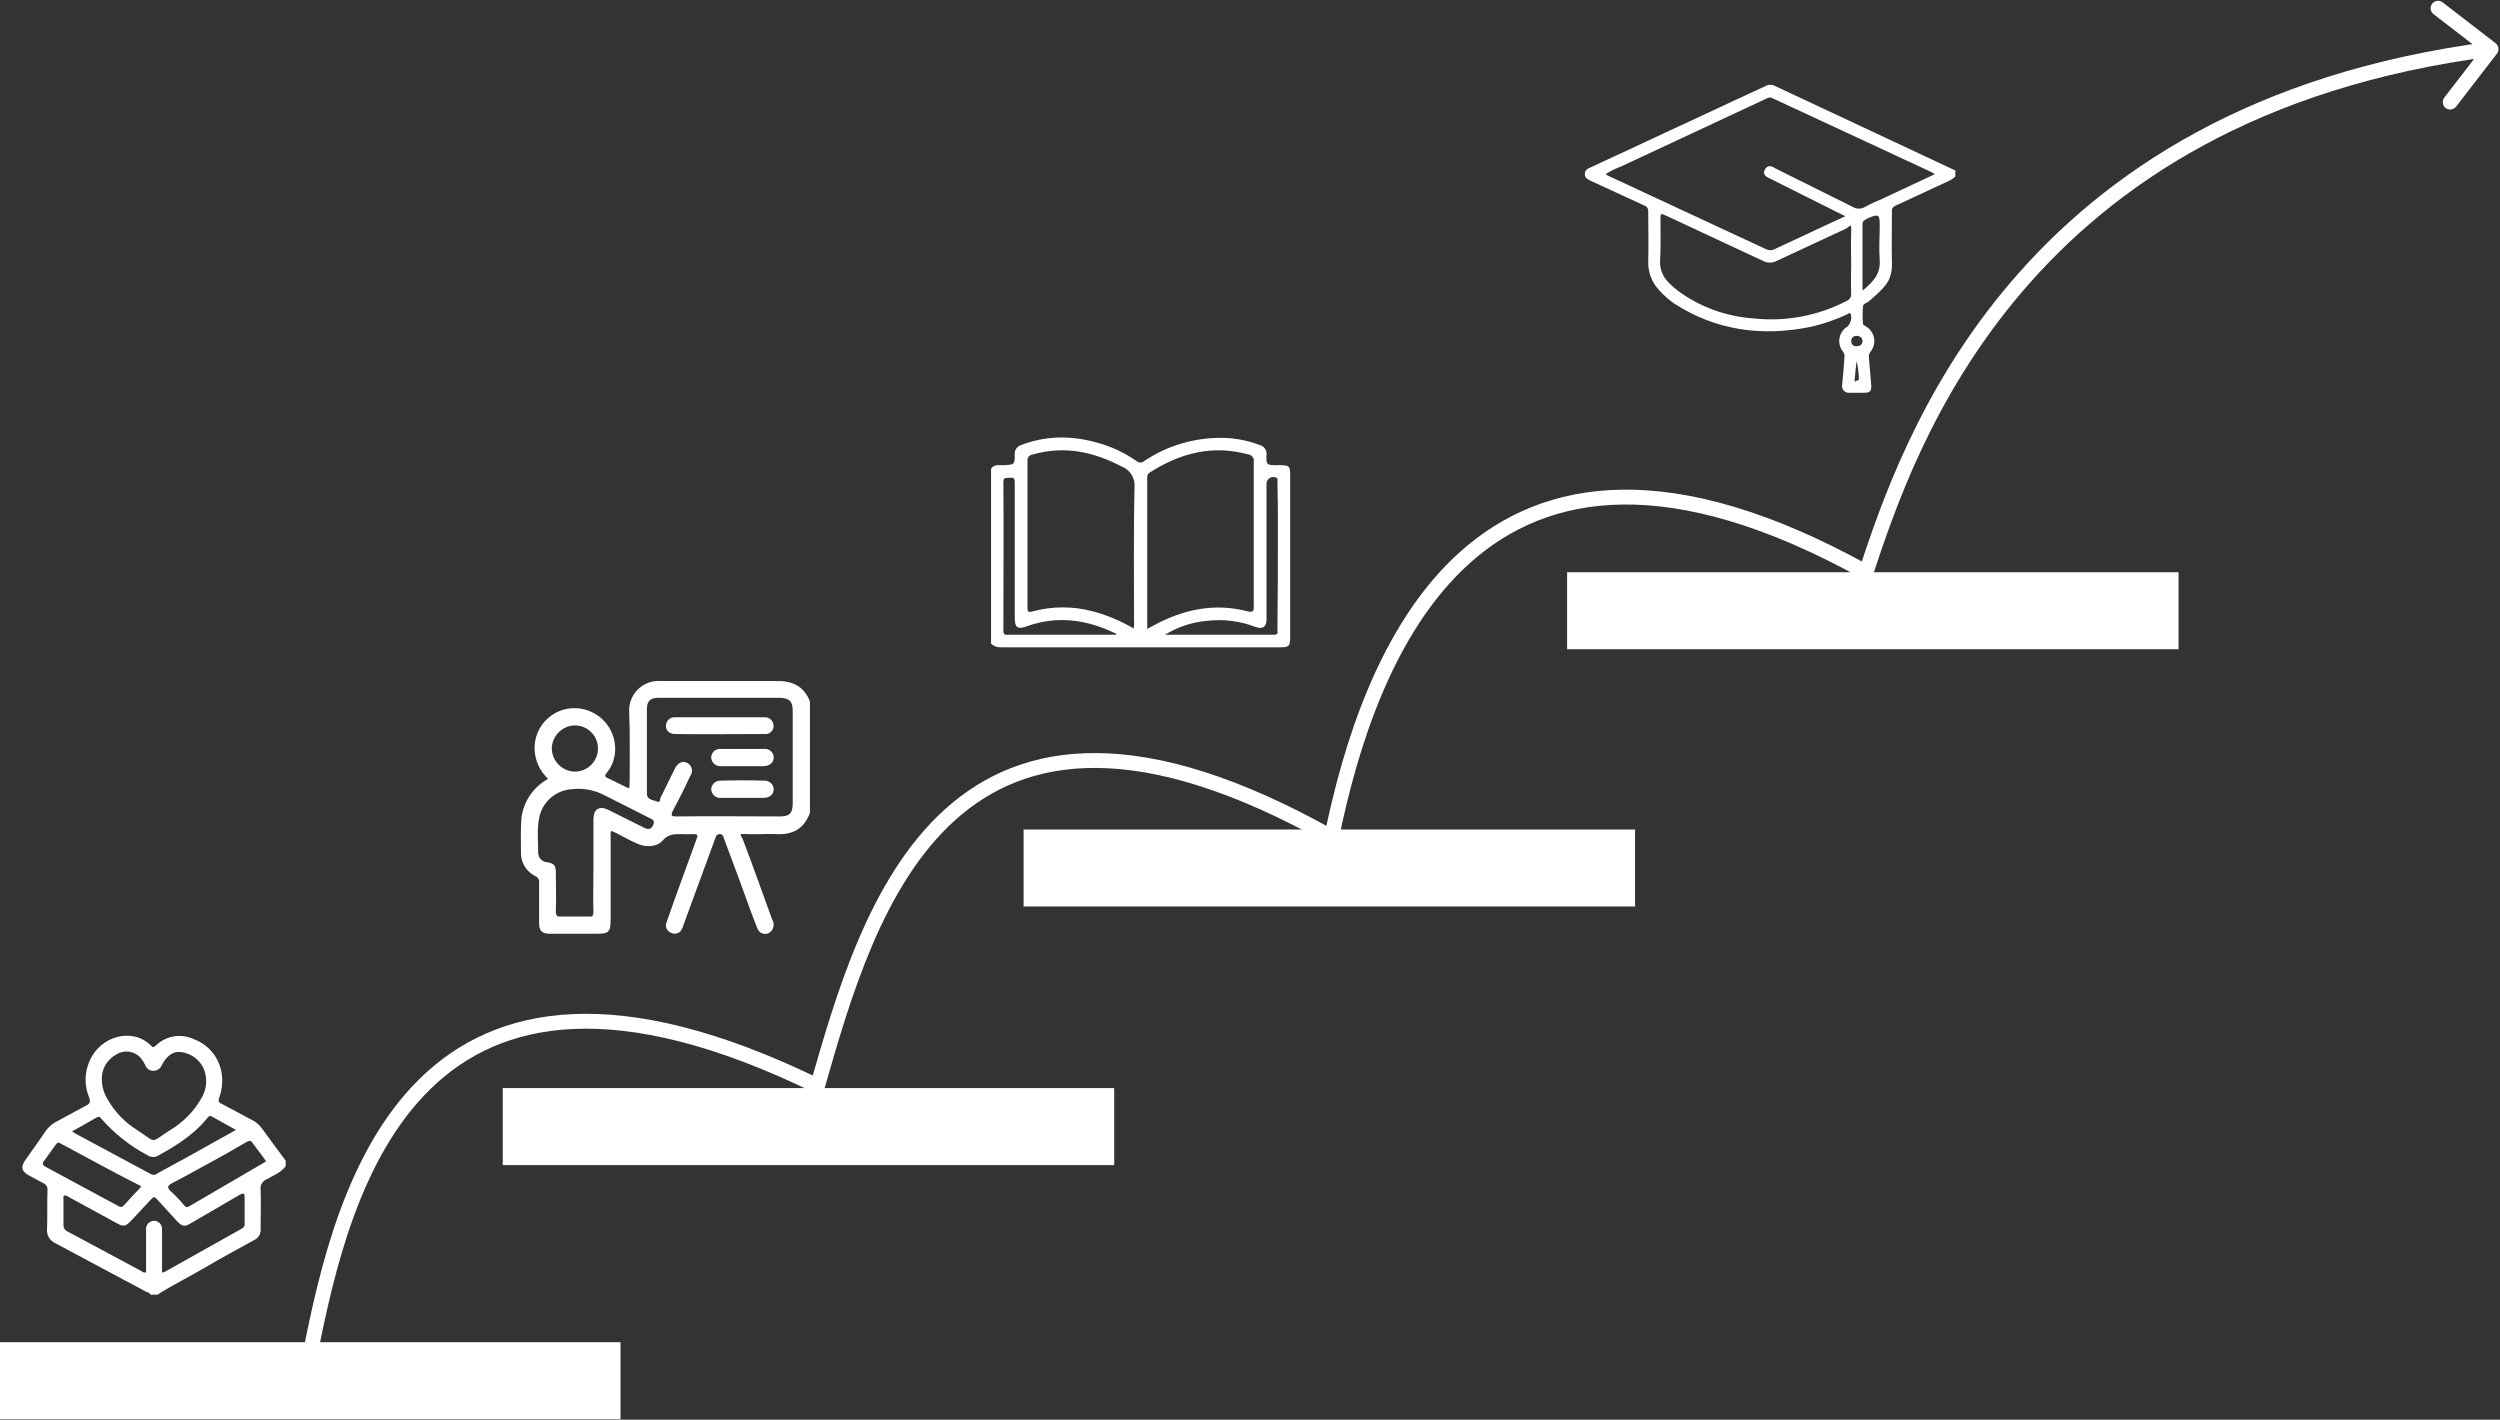 <svg width="560" height="318" viewBox="0 0 560 318" fill="none" xmlns="http://www.w3.org/2000/svg">
<rect x="0" y="0" width="560" height="318" fill="#333333" stroke="none"/>
<path d="M183.114 243.27L182.384 244.766L184.168 245.637L184.715 243.729L183.114 243.27ZM298.276 187.531L297.46 188.983L299.448 190.1L299.908 187.866L298.276 187.531ZM417.992 128.18L417.184 129.636L418.938 130.609L419.572 128.707L417.992 128.18ZM559.319 12.017C559.88 11.289 559.745 10.243 559.017 9.681L547.147 0.528C546.419 -0.034 545.373 0.101 544.811 0.829C544.25 1.558 544.385 2.604 545.113 3.165L555.664 11.302L547.527 21.852C546.966 22.581 547.101 23.627 547.829 24.188C548.557 24.75 549.603 24.615 550.165 23.887L559.319 12.017ZM71.13 303.513C72.967 294.251 75.325 283.226 79.22 272.557C83.118 261.882 88.517 251.674 96.372 243.987C104.19 236.336 114.498 231.124 128.383 230.489C142.32 229.851 159.962 233.821 182.384 244.766L183.845 241.773C161.125 230.682 142.913 226.49 128.231 227.161C113.499 227.835 102.424 233.404 94.042 241.607C85.697 249.774 80.08 260.491 76.091 271.414C72.101 282.343 69.703 293.586 67.862 302.865L71.13 303.513ZM184.715 243.729C187.555 233.829 190.785 222.492 195.368 211.76C199.952 201.024 205.839 191.021 213.914 183.741C221.947 176.499 232.202 171.897 245.695 172.016C259.244 172.134 276.169 177.014 297.46 188.983L299.092 186.079C277.519 173.952 260.033 168.81 245.724 168.685C231.359 168.559 220.308 173.492 211.684 181.267C203.102 189.004 196.981 199.5 192.305 210.452C187.627 221.406 184.343 232.944 181.513 242.811L184.715 243.729ZM299.908 187.866C303.964 168.119 311.876 141.602 329.378 126.012C338.069 118.271 349.15 113.202 363.428 113.015C377.748 112.827 395.404 117.55 417.184 129.636L418.801 126.724C396.702 114.461 378.469 109.486 363.384 109.684C348.256 109.883 336.416 115.283 327.163 123.525C308.777 139.902 300.709 167.41 296.645 187.196L299.908 187.866ZM419.572 128.707C424.242 114.698 432.657 89.104 453.01 65.293C473.325 41.526 505.617 19.447 558.213 12.652L557.786 9.348C504.363 16.25 471.324 38.74 450.478 63.129C429.668 87.474 421.09 113.621 416.413 127.653L419.572 128.707Z" fill="white"/>
<rect y="300.652" width="138.993" height="17.247" fill="white"/>
<rect x="112.617" y="243.732" width="136.964" height="17.247" fill="white"/>
<rect x="229.289" y="185.809" width="136.964" height="17.247" fill="white"/>
<rect x="351.031" y="128.18" width="136.964" height="17.247" fill="white"/>
<path d="M438 39.498C437.596 39.92 437.114 40.261 436.579 40.502L424.708 46.023C423.998 46.325 423.693 46.726 423.795 47.429C423.795 51.243 423.693 54.958 423.795 58.772C423.896 62.587 422.476 63.892 420.548 65.799L418.62 67.506C418.112 67.907 417.301 68.008 417.301 68.71C417.199 69.98 417.199 71.255 417.301 72.525C417.301 72.726 417.605 72.927 417.808 73.027C418.305 73.289 418.738 73.656 419.077 74.102C419.415 74.548 419.65 75.061 419.766 75.607C419.883 76.152 419.876 76.716 419.748 77.259C419.62 77.802 419.374 78.311 419.026 78.749C418.739 79.084 418.593 79.515 418.62 79.954C418.823 81.961 418.924 83.869 419.127 85.876C419.33 87.884 418.823 87.984 417.199 87.984H414.358C414.124 88.018 413.885 87.997 413.66 87.923C413.435 87.849 413.231 87.725 413.063 87.559C412.896 87.393 412.77 87.191 412.695 86.969C412.62 86.746 412.599 86.51 412.633 86.278C412.836 84.27 413.039 82.162 413.141 80.154C413.199 79.889 413.192 79.615 413.122 79.353C413.051 79.091 412.918 78.85 412.735 78.648C412.418 78.221 412.195 77.734 412.079 77.216C411.964 76.699 411.958 76.164 412.063 75.645C412.168 75.125 412.381 74.633 412.689 74.2C412.997 73.766 413.393 73.401 413.851 73.127C414.207 72.761 414.46 72.309 414.585 71.816C414.709 71.322 414.701 70.806 414.561 70.317C414.257 69.915 413.952 70.317 413.749 70.417C411.123 71.651 408.367 72.594 405.531 73.228C394.572 75.436 384.324 74.031 374.888 67.907C373.745 67.078 372.692 66.136 371.742 65.097C370.89 64.218 370.226 63.179 369.79 62.04C369.354 60.901 369.155 59.688 369.205 58.471C369.307 54.857 369.205 51.143 369.205 47.429C369.243 47.126 369.173 46.819 369.006 46.562C368.839 46.306 368.586 46.115 368.292 46.023L356.319 40.502C355.71 40.201 355 39.9 355 38.996C355 38.093 355.609 37.792 356.319 37.49L389.093 22.232L395.384 19.321C395.702 19.13 396.064 19.02 396.436 19.003C396.809 18.985 397.179 19.06 397.515 19.22L436.072 37.29L438 38.193V39.498ZM433.434 38.996L432.521 38.494L397.109 22.031C396.912 21.906 396.683 21.839 396.449 21.839C396.215 21.839 395.986 21.906 395.79 22.031L363.117 37.29C361.91 37.737 360.753 38.309 359.667 38.996L360.073 39.297L395.688 55.861C395.958 55.986 396.253 56.051 396.551 56.051C396.849 56.051 397.143 55.986 397.413 55.861L406.85 51.444L413.344 48.433L402.487 43.012L396.094 39.799C395.181 39.398 394.877 38.695 395.384 37.892C395.891 37.089 396.5 37.089 397.312 37.49L397.616 37.691L414.967 46.325C415.391 46.593 415.884 46.735 416.388 46.735C416.891 46.735 417.384 46.593 417.808 46.325C419.026 45.622 420.345 45.12 421.664 44.517L433.434 38.996ZM414.663 58.973C414.663 56.664 414.561 54.355 414.663 51.946C414.764 49.537 414.358 50.842 413.445 51.243L398.123 58.371C397.618 58.672 397.039 58.831 396.449 58.831C395.859 58.831 395.281 58.672 394.775 58.371L373.264 48.332C371.945 47.73 371.945 47.73 371.945 49.236C371.945 52.348 372.046 55.459 371.844 58.572C371.822 59.47 371.992 60.364 372.341 61.194C372.691 62.024 373.213 62.772 373.873 63.39C374.467 64.011 375.112 64.581 375.801 65.097C380.729 68.736 386.611 70.896 392.746 71.32C399.952 72.115 407.234 70.751 413.648 67.405C413.95 67.284 414.209 67.076 414.39 66.807C414.571 66.539 414.666 66.222 414.663 65.9C414.561 63.591 414.663 61.282 414.663 58.973ZM417.199 65.097C419.533 63.189 421.258 61.382 421.055 58.371C420.852 55.359 421.055 53.251 421.055 50.741C421.055 48.232 421.055 47.63 418.112 49.035C417.707 49.336 417.199 49.436 417.199 50.239V65.097ZM415.88 77.544C416.692 77.544 417.199 77.143 417.199 76.44C417.199 75.737 416.692 75.235 415.88 75.235C415.725 75.221 415.569 75.24 415.422 75.289C415.275 75.338 415.139 75.417 415.025 75.521C414.91 75.625 414.818 75.752 414.756 75.893C414.694 76.034 414.662 76.186 414.663 76.34C414.663 77.143 415.17 77.645 415.88 77.544ZM415.88 80.857C415.677 82.363 415.576 83.567 415.474 84.772C415.373 85.977 415.474 85.374 415.88 85.274C416.286 85.174 416.388 85.174 416.388 84.872C416.35 83.521 416.18 82.176 415.88 80.857Z" fill="white"/>
<path d="M222 105.009C222.612 104.004 223.734 104.205 224.651 104.205C227.303 104.104 227.303 104.104 227.303 101.693C227.282 101.25 227.411 100.812 227.669 100.449C227.928 100.085 228.301 99.816 228.731 99.684C235.563 97.071 242.396 97.674 249.126 100.286C251.067 101.092 252.913 102.103 254.633 103.301C254.858 103.498 255.148 103.608 255.449 103.608C255.75 103.608 256.04 103.498 256.265 103.301C261.401 99.848 267.486 98.025 273.703 98.076C276.6 98.103 279.468 98.648 282.167 99.684C282.653 99.803 283.078 100.094 283.36 100.502C283.642 100.909 283.762 101.405 283.697 101.894C283.595 104.104 283.697 104.205 286.043 104.205C286.247 104.205 286.451 104.104 286.654 104.205C288.796 104.205 289 104.406 289 106.415V142.685C289 144.795 288.694 144.996 286.756 144.996H224.244C223.834 145.017 223.424 144.957 223.039 144.819C222.654 144.68 222.3 144.467 222 144.192V105.009ZM253.919 140.776C254.05 140.285 254.084 139.773 254.021 139.269C254.021 129.222 253.919 119.275 254.123 109.228C254.24 108.241 254.024 107.244 253.508 106.391C252.991 105.537 252.204 104.875 251.268 104.506C244.945 101.191 238.419 99.784 231.382 101.794C231.198 101.805 231.019 101.855 230.855 101.939C230.692 102.023 230.548 102.139 230.433 102.281C230.317 102.423 230.234 102.587 230.186 102.762C230.139 102.938 230.13 103.121 230.158 103.301V136.054C230.158 136.958 230.26 137.26 231.28 136.958C235.718 135.752 240.405 135.752 244.843 136.958C248.035 137.806 251.09 139.091 253.919 140.776ZM256.979 140.877L258.1 140.274C264.831 136.556 271.97 134.949 279.516 136.958C280.638 137.159 280.842 136.958 280.842 135.954V103.401C280.87 103.216 280.861 103.027 280.815 102.846C280.769 102.664 280.687 102.494 280.573 102.344C280.459 102.194 280.316 102.068 280.152 101.974C279.988 101.879 279.806 101.818 279.618 101.794C271.562 99.583 264.423 101.492 257.591 105.812C256.877 106.214 256.979 106.817 256.979 107.52V140.877ZM250.044 142.183V141.982L249.636 141.781C243.314 138.767 236.787 137.863 230.056 140.274C227.915 141.078 227.303 140.575 227.303 138.365V108.023C227.303 107.118 226.997 106.918 226.181 107.018C225.365 107.118 224.753 106.817 224.753 108.023C224.855 119.074 224.753 130.126 224.753 141.178C224.753 141.982 224.957 142.283 225.773 142.183H250.044ZM260.956 142.183H285.329C286.451 142.183 286.145 141.58 286.145 140.977C286.247 133.341 286.247 125.806 286.247 118.17C286.247 114.754 286.247 111.439 286.145 108.023C286.145 107.721 286.349 107.319 285.941 107.018C285.71 106.898 285.451 106.838 285.19 106.844C284.929 106.85 284.673 106.922 284.448 107.053C284.223 107.184 284.036 107.37 283.905 107.592C283.773 107.815 283.702 108.067 283.697 108.324V138.767C283.697 140.374 282.881 140.977 281.352 140.475C277.856 139.112 274.071 138.629 270.338 139.068C267.007 139.37 263.793 140.437 260.956 142.183Z" fill="white"/>
<path d="M181.425 182.072C180.106 185.724 177.469 187.043 173.816 186.84C171.686 186.739 169.454 186.942 167.323 186.84C165.193 186.739 165.903 186.942 166.41 188.058C168.642 193.942 170.773 199.928 172.903 205.812L173.207 206.522C173.354 207.009 173.323 207.532 173.118 207.997C172.913 208.462 172.549 208.839 172.091 209.059C171.859 209.155 171.61 209.203 171.358 209.198C171.107 209.193 170.859 209.137 170.63 209.032C170.402 208.927 170.197 208.777 170.03 208.589C169.862 208.402 169.735 208.182 169.657 207.943C169.149 206.827 168.743 205.508 168.236 204.29C166.309 198.913 164.279 193.435 162.25 188.058C162.047 187.55 162.047 186.84 161.236 186.84C160.424 186.84 160.323 187.55 160.12 188.058L153.119 207.131C153.013 207.56 152.842 207.971 152.612 208.349C152.382 208.709 152.026 208.97 151.613 209.083C151.201 209.195 150.761 209.15 150.38 208.957C150.157 208.889 149.95 208.776 149.772 208.625C149.594 208.474 149.449 208.289 149.345 208.08C149.24 207.871 149.179 207.644 149.165 207.411C149.152 207.178 149.185 206.945 149.264 206.725L151.192 201.247L156.062 187.855C156.366 187.043 156.264 186.84 155.351 186.84C154.371 186.891 153.389 186.891 152.409 186.84C150.989 186.84 149.67 186.84 148.453 188.261C147.235 189.681 144.902 189.884 142.974 189.072C141.046 188.261 139.727 187.449 138.104 186.637C136.481 185.826 136.785 186.029 136.785 187.55V205.812C136.785 208.856 136.379 209.16 133.539 209.16H123.19C121.364 209.16 120.755 208.45 120.755 206.725V197.696C120.8 197.402 120.744 197.102 120.596 196.845C120.449 196.587 120.219 196.386 119.944 196.275C118.926 195.78 118.076 194.997 117.498 194.023C116.921 193.049 116.643 191.928 116.697 190.797C116.697 188.261 116.596 185.724 116.799 183.188C117.038 181.365 117.705 179.624 118.746 178.108C119.786 176.591 121.17 175.342 122.785 174.463C121.83 173.584 121.067 172.518 120.544 171.331C120.02 170.143 119.747 168.861 119.741 167.564C119.74 166.356 119.983 165.161 120.457 164.051C120.931 162.94 121.625 161.937 122.498 161.103C123.37 160.268 124.403 159.619 125.533 159.195C126.664 158.771 127.869 158.581 129.075 158.636C131.461 158.741 133.711 159.778 135.342 161.522C136.973 163.267 137.855 165.582 137.8 167.97C137.763 169.815 137.122 171.597 135.974 173.042C135.263 173.854 135.568 174.057 136.278 174.361L140.843 176.593C141.148 176.086 140.945 175.579 141.046 175.173C141.046 169.999 141.148 164.825 140.945 159.65C140.868 158.698 140.999 157.741 141.329 156.845C141.659 155.948 142.18 155.134 142.855 154.459C143.531 153.783 144.345 153.263 145.241 152.933C146.137 152.603 147.095 152.472 148.047 152.549H173.613C177.367 152.447 180.005 153.563 181.425 157.114V182.072ZM161.337 156.302H147.539C145.713 156.302 144.902 157.013 144.902 158.839V177.709C144.902 179.231 146.221 179.13 147.134 179.535C148.047 179.941 147.742 178.927 148.047 178.521L151.293 171.926C152.003 170.709 153.119 170.303 154.134 171.013C154.352 171.156 154.538 171.341 154.682 171.558C154.827 171.775 154.925 172.019 154.973 172.275C155.02 172.531 155.015 172.793 154.958 173.047C154.901 173.301 154.793 173.541 154.641 173.753C153.424 176.39 152.105 179.028 150.685 181.666C150.177 182.782 150.482 182.883 151.496 182.883C159.207 182.782 167.019 182.883 174.729 182.883C176.86 182.883 177.57 182.173 177.57 179.941V159.245C177.57 157.114 176.86 156.404 174.729 156.302H161.337ZM132.93 193.841V183.492C132.93 181.26 134.249 180.449 136.177 181.362L144.09 185.318C145.003 185.826 145.815 185.927 146.322 184.811C146.829 183.695 146.018 183.492 145.206 183.086L135.365 178.115C133.088 176.93 130.504 176.47 127.959 176.796C126.208 176.926 124.55 177.635 123.246 178.81C121.942 179.985 121.066 181.561 120.755 183.289C120.248 185.927 120.553 188.463 120.553 191.101C120.575 191.615 120.782 192.104 121.136 192.477C121.491 192.85 121.968 193.082 122.48 193.13C124.205 193.435 124.509 193.841 124.509 195.667C124.509 197.493 124.611 201.348 124.509 204.189C124.509 205.102 124.814 205.406 125.727 205.305H131.915C132.727 205.406 132.93 205.102 132.93 204.29C132.829 200.739 132.93 197.29 132.93 193.841ZM133.945 167.665C133.945 166.977 133.808 166.296 133.541 165.661C133.275 165.027 132.885 164.452 132.393 163.97C131.902 163.488 131.32 163.109 130.68 162.855C130.041 162.601 129.357 162.478 128.669 162.491C127.323 162.543 126.047 163.107 125.104 164.07C124.16 165.032 123.621 166.318 123.596 167.665C123.621 169.012 124.16 170.299 125.104 171.261C126.047 172.223 127.323 172.788 128.669 172.839C129.357 172.853 130.041 172.729 130.68 172.475C131.32 172.221 131.902 171.842 132.393 171.36C132.885 170.878 133.275 170.304 133.541 169.669C133.808 169.035 133.945 168.353 133.945 167.665Z" fill="white"/>
<path d="M161.237 160.667H171.281C171.716 160.652 172.142 160.784 172.492 161.042C172.842 161.299 173.095 161.668 173.209 162.087C173.32 162.457 173.312 162.853 173.184 163.217C173.056 163.582 172.816 163.897 172.499 164.116C172.114 164.383 171.642 164.492 171.18 164.421C164.585 164.421 157.889 164.522 151.295 164.421C149.976 164.421 149.164 163.711 149.164 162.595C149.163 162.323 149.218 162.055 149.328 161.807C149.437 161.559 149.597 161.336 149.798 161.154C149.999 160.973 150.237 160.835 150.495 160.751C150.752 160.667 151.025 160.638 151.295 160.667H161.237Z" fill="white"/>
<path d="M166.208 178.724H161.541C161.258 178.753 160.972 178.721 160.702 178.632C160.432 178.543 160.183 178.398 159.973 178.207C159.762 178.015 159.594 177.782 159.48 177.522C159.366 177.261 159.307 176.98 159.309 176.695C159.334 176.428 159.412 176.169 159.538 175.932C159.664 175.696 159.836 175.486 160.044 175.317C160.251 175.147 160.49 175.02 160.747 174.943C161.004 174.866 161.274 174.841 161.541 174.869C164.787 174.768 167.932 174.768 171.077 174.869C171.344 174.841 171.614 174.866 171.871 174.943C172.128 175.02 172.367 175.147 172.574 175.317C172.782 175.486 172.954 175.696 173.08 175.932C173.206 176.169 173.284 176.428 173.309 176.695C173.309 177.913 172.498 178.724 170.976 178.724H166.208Z" fill="white"/>
<path d="M166.208 171.622H161.439C161.173 171.636 160.906 171.597 160.655 171.507C160.403 171.418 160.172 171.279 159.974 171.1C159.776 170.921 159.615 170.705 159.501 170.464C159.387 170.222 159.322 169.961 159.309 169.694C159.307 169.423 159.363 169.155 159.472 168.907C159.581 168.659 159.742 168.436 159.943 168.254C160.144 168.072 160.381 167.935 160.639 167.851C160.897 167.767 161.169 167.738 161.439 167.767H171.179C171.44 167.739 171.704 167.765 171.955 167.843C172.206 167.92 172.439 168.049 172.638 168.22C172.838 168.391 173 168.601 173.116 168.837C173.231 169.073 173.297 169.33 173.309 169.593C173.309 170.81 172.498 171.521 171.179 171.622H166.208Z" fill="white"/>
<path d="M35.276 290H33.742C33.642 289.841 33.508 289.705 33.349 289.601C33.191 289.497 33.011 289.428 32.822 289.398L12.378 278.468C11.781 278.201 11.283 277.758 10.954 277.201C10.624 276.644 10.479 276.001 10.538 275.36C10.64 272.452 10.538 269.543 10.64 266.535C10.667 266.222 10.592 265.908 10.427 265.638C10.262 265.368 10.015 265.156 9.721 265.031L6.347 263.226C4.814 262.324 4.609 261.421 5.632 259.917C6.654 258.413 8.801 255.505 10.334 253.198C10.844 252.532 11.466 251.955 12.174 251.494L19.227 247.683C20.147 247.282 20.352 246.781 19.943 245.778C18.919 243.267 18.919 240.467 19.943 237.956C22.396 231.839 29.858 230.135 33.845 234.246C34.356 234.848 34.56 234.447 34.969 234.146C36.054 233.102 37.439 232.409 38.937 232.158C40.434 231.907 41.975 232.111 43.351 232.742C48.565 234.647 51.018 240.263 49.178 245.678C48.769 246.68 48.974 246.981 49.894 247.382L56.844 251.093C57.576 251.524 58.203 252.106 58.684 252.797L64 260.017V261.221C62.876 262.725 61.138 263.326 59.605 264.229C59.185 264.418 58.84 264.735 58.619 265.133C58.398 265.53 58.313 265.987 58.378 266.435C58.48 269.343 58.378 272.351 58.378 275.259C58.43 275.771 58.321 276.285 58.065 276.734C57.809 277.182 57.419 277.543 56.947 277.766C53.267 279.772 49.587 281.777 46.009 283.883C42.431 285.989 38.751 287.794 35.276 290ZM36.298 285.086L36.911 284.886L54.084 275.259C54.335 275.151 54.541 274.964 54.671 274.728C54.8 274.492 54.846 274.22 54.8 273.956V268.24C54.8 267.137 54.493 267.237 53.676 267.638L42.84 273.956C41.409 274.858 40.796 274.758 39.671 273.555L35.174 268.641C34.663 268.039 34.356 268.039 33.845 268.641L29.449 273.354C28.12 274.758 27.712 274.858 26.076 273.956L15.241 268.039C14.32 267.538 14.116 267.739 14.218 268.741V274.357C14.192 274.67 14.267 274.984 14.432 275.254C14.597 275.524 14.844 275.736 15.138 275.861L31.596 284.685C31.902 284.886 32.209 285.187 32.72 284.986V275.36C32.706 275.122 32.74 274.885 32.821 274.661C32.9 274.437 33.025 274.23 33.186 274.053C33.347 273.876 33.543 273.732 33.761 273.629C33.98 273.527 34.216 273.467 34.458 273.454C34.709 273.454 34.956 273.504 35.187 273.601C35.417 273.698 35.624 273.84 35.797 274.018C35.969 274.196 36.102 274.407 36.188 274.638C36.275 274.869 36.312 275.114 36.298 275.36V285.086ZM22.805 241.667C22.809 243.371 23.305 245.04 24.236 246.48C25.803 249.166 28.013 251.438 30.676 253.098C35.276 256.106 33.436 256.106 38.036 253.198C41.033 251.414 43.5 248.89 45.191 245.878C45.688 245.018 46.006 244.071 46.129 243.09C46.252 242.109 46.176 241.115 45.907 240.162C45.555 238.972 44.853 237.909 43.89 237.107C42.927 236.304 41.744 235.798 40.489 235.65C38.785 235.449 37.354 236.452 36.196 238.658C36.057 239.003 35.819 239.3 35.51 239.514C35.201 239.728 34.836 239.849 34.458 239.862C34.072 239.891 33.686 239.8 33.356 239.602C33.026 239.404 32.767 239.109 32.618 238.759C32.407 238.259 32.132 237.787 31.8 237.355C31.492 236.906 31.097 236.522 30.637 236.224C30.177 235.926 29.662 235.72 29.12 235.617C28.579 235.515 28.023 235.518 27.483 235.627C26.943 235.736 26.43 235.948 25.974 236.252C24.998 236.792 24.189 237.58 23.632 238.533C23.074 239.485 22.789 240.568 22.805 241.667ZM52.858 253.098L47.44 250.09C46.929 249.789 46.622 250.19 46.418 250.491C43.453 254.101 39.671 256.508 35.685 258.714C35.283 258.999 34.8 259.153 34.305 259.153C33.809 259.153 33.326 258.999 32.925 258.714C29.039 256.643 25.574 253.89 22.703 250.591C22.498 250.29 22.294 249.99 21.68 250.29C21.067 250.591 18.103 252.396 16.16 253.399L16.672 253.8L33.845 263.025C34.074 263.145 34.336 263.19 34.594 263.154C34.851 263.118 35.09 263.003 35.276 262.825L41.716 259.315L52.858 253.098ZM59.605 260.118L59.093 259.416L56.64 256.106C56.231 255.404 55.822 255.505 55.209 255.806L50.711 258.413C46.622 260.619 42.636 262.925 38.547 265.031C37.422 265.633 37.422 266.034 38.24 266.836C39.307 267.797 40.298 268.837 41.205 269.945C41.511 270.346 41.818 270.546 42.329 270.245L58.991 260.519L59.605 260.118ZM13.094 255.906C12.787 256.006 12.685 256.207 12.48 256.407L9.823 260.118C9.414 260.619 9.516 260.92 10.129 261.321L26.485 270.145C27.098 270.546 27.405 270.346 27.814 269.945C28.223 269.544 29.756 267.739 30.88 266.635C32.005 265.532 31.596 265.733 30.676 265.232C24.951 262.324 19.329 259.215 13.707 256.207L13.094 255.906Z" fill="white"/>
</svg>
